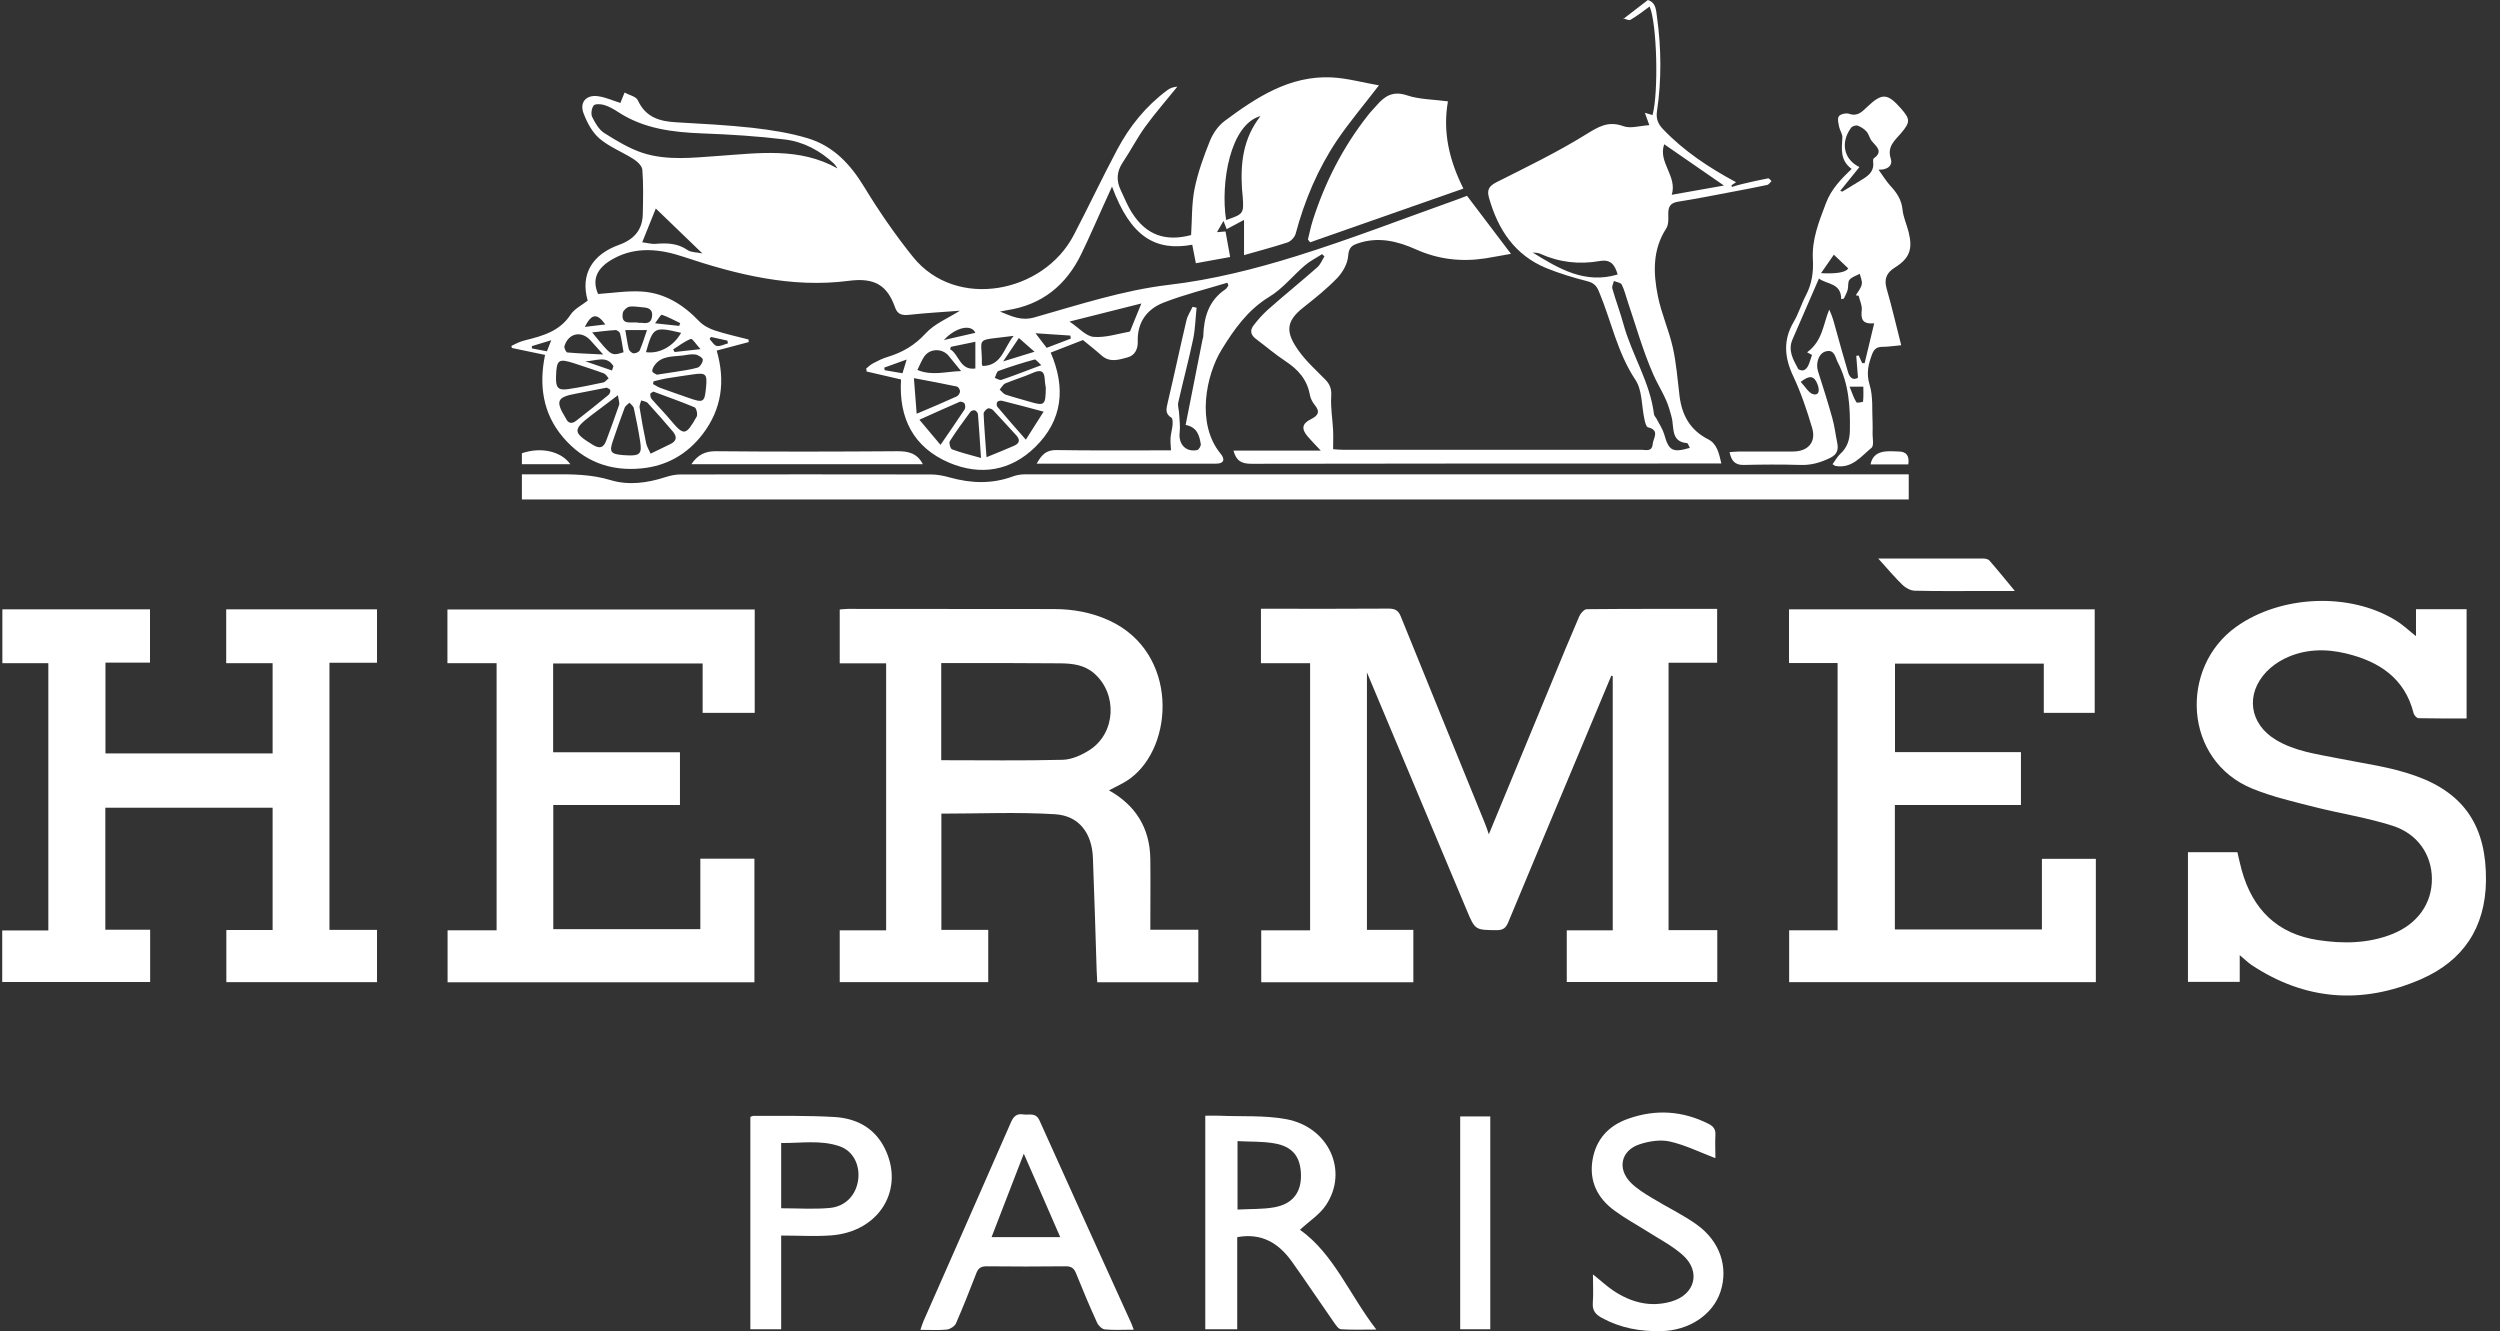 <svg width="154" height="82" viewBox="0 0 154 82" fill="none" xmlns="http://www.w3.org/2000/svg">
<rect x="0" y="0" width="154" height="82" fill="#333333" stroke="none"/>
<path d="M43.8 20.751C43.8 20.751 43.738 20.84 43.711 20.884C43.853 21.035 43.987 21.284 44.156 21.311C44.37 21.347 44.611 21.213 44.842 21.151C44.833 21.098 44.816 21.035 44.807 20.982C44.477 20.911 44.139 20.831 43.809 20.76M33.967 20.955C33.486 21.098 33.129 21.213 32.764 21.32V21.462C33.067 21.524 33.361 21.578 33.69 21.64C33.771 21.436 33.842 21.258 33.958 20.955M36.024 20.137C36.505 20.084 36.879 20.039 37.289 19.986C36.781 19.283 36.452 19.301 36.024 20.137ZM55.852 22.147C55.299 22.343 54.889 22.494 54.471 22.645C54.471 22.699 54.489 22.752 54.498 22.805C54.854 22.868 55.21 22.93 55.593 22.992C55.673 22.725 55.736 22.521 55.852 22.147ZM41.832 20.084C41.858 20.021 41.876 19.968 41.903 19.906C41.529 19.728 41.163 19.523 40.772 19.39C40.7 19.372 40.522 19.692 40.353 19.915C40.932 19.977 41.386 20.03 41.832 20.075M37.699 22.823C37.725 22.734 37.761 22.645 37.788 22.556C37.369 21.845 36.657 22.263 36.051 22.254C36.603 22.441 37.155 22.636 37.699 22.823ZM43.15 21.507C42.892 21.222 42.642 20.84 42.562 20.875C42.17 21.026 41.832 21.293 41.466 21.524C41.493 21.578 41.52 21.631 41.555 21.685C42.036 21.631 42.517 21.578 43.15 21.507ZM58.141 20.946C58.782 20.804 59.423 20.653 60.082 20.502C59.842 19.95 58.88 20.146 58.141 20.946ZM64.474 21.427C64.99 21.231 65.471 21.044 65.961 20.858C65.952 20.795 65.943 20.733 65.934 20.671C65.266 20.626 64.598 20.582 63.788 20.528C64.073 20.893 64.251 21.133 64.474 21.427ZM63.725 21.667C63.369 21.355 63.102 21.124 62.764 20.822C62.452 21.293 62.167 21.702 61.793 22.263C62.496 22.049 63.013 21.889 63.725 21.667ZM38.518 20.333C38.598 20.768 38.643 21.142 38.732 21.498C38.759 21.613 38.919 21.756 39.035 21.765C39.159 21.774 39.364 21.685 39.409 21.578C39.578 21.186 39.703 20.777 39.854 20.333H38.518ZM64.144 22.494C63.948 22.325 63.806 22.12 63.725 22.147C62.977 22.352 62.238 22.583 61.508 22.85C61.392 22.894 61.356 23.125 61.276 23.277C61.41 23.321 61.57 23.437 61.686 23.401C62.47 23.134 63.245 22.832 64.144 22.494ZM39.302 19.888C39.364 19.888 39.462 19.879 39.56 19.888C39.872 19.932 40.112 19.888 40.166 19.506C40.219 19.105 40.006 18.963 39.658 18.936C39.364 18.919 39.053 18.847 38.767 18.892C38.616 18.919 38.393 19.123 38.367 19.265C38.233 20.066 38.857 19.817 39.302 19.87M58.577 21.364C58.559 21.409 58.541 21.462 58.524 21.507C59.085 21.836 59.129 22.832 60.082 22.699V21.053C59.539 21.169 59.058 21.267 58.577 21.364ZM38.411 21.702C38.34 21.32 38.295 20.929 38.197 20.546C38.171 20.448 38.01 20.324 37.912 20.333C37.449 20.359 36.995 20.422 36.478 20.475C37.681 21.951 37.636 21.934 38.402 21.702M39.792 21.694C40.629 21.809 41.493 21.329 41.956 20.502C40.291 20.11 40.228 20.146 39.792 21.694ZM37.155 21.836C36.817 21.462 36.603 21.213 36.38 20.973C35.81 20.342 35.009 20.52 34.768 21.329C34.741 21.436 34.875 21.711 34.946 21.711C35.632 21.774 36.318 21.791 37.155 21.836ZM60.537 22.547C61.73 22.512 61.828 21.427 62.443 20.689C59.94 21.018 60.51 20.671 60.483 22.432C60.483 22.467 60.51 22.494 60.537 22.547ZM59.21 22.868C58.88 22.467 58.657 22.192 58.435 21.916C58.052 21.453 57.303 21.453 56.947 21.943C56.778 22.174 56.68 22.459 56.511 22.788C57.419 23.17 58.248 22.885 59.21 22.859M40.46 23.081C40.896 23.019 41.235 22.965 41.564 22.912C42.036 22.832 42.517 22.779 42.972 22.645C43.123 22.601 43.301 22.316 43.292 22.156C43.292 22.04 43.007 21.863 42.829 21.836C42.58 21.8 42.313 21.863 42.063 21.898C41.449 21.978 40.763 21.898 40.326 22.494C40.246 22.601 40.157 22.779 40.184 22.877C40.219 22.983 40.406 23.037 40.46 23.081ZM63.191 27.084C63.583 26.461 63.913 25.945 64.287 25.358C63.343 25.109 62.541 24.887 61.739 24.691C61.641 24.664 61.49 24.691 61.436 24.753C61.383 24.816 61.383 24.993 61.436 25.056C61.98 25.705 62.541 26.345 63.2 27.092M94.429 15.565C96.023 16.552 97.635 17.513 99.648 16.908C99.47 16.312 99.23 15.957 98.535 16.081C97.27 16.303 96.032 16.161 94.847 15.619C94.723 15.565 94.562 15.574 94.42 15.556M57.936 27.404C58.488 26.594 58.969 25.91 59.423 25.216C59.477 25.127 59.468 24.949 59.414 24.851C59.37 24.78 59.192 24.718 59.112 24.753C58.319 25.091 57.535 25.456 56.635 25.856C57.09 26.39 57.464 26.843 57.936 27.404ZM40.255 23.499C40.246 23.552 40.237 23.606 40.228 23.659C40.38 23.739 40.531 23.846 40.691 23.899C41.27 24.113 41.849 24.308 42.428 24.513C43.346 24.833 43.408 24.798 43.497 23.81C43.569 23.037 43.471 22.948 42.687 23.063C42.152 23.143 41.627 23.215 41.092 23.303C40.807 23.348 40.54 23.428 40.255 23.49M40.255 24.122C40.193 24.166 40.068 24.202 40.059 24.264C40.05 24.362 40.077 24.504 40.139 24.575C40.531 25.029 40.95 25.447 41.333 25.91C42.126 26.852 42.25 26.843 42.918 25.66C42.989 25.527 42.9 25.136 42.785 25.091C41.965 24.744 41.119 24.451 40.246 24.122M37.36 23.882C36.701 24.006 36.095 24.131 35.49 24.246C34.314 24.46 34.207 24.7 34.822 25.714C34.831 25.732 34.848 25.749 34.857 25.767C34.991 26.087 35.231 26.123 35.481 25.927C36.158 25.402 36.826 24.869 37.485 24.326C37.556 24.264 37.618 24.113 37.592 24.033C37.565 23.953 37.422 23.908 37.378 23.882M60.43 28.222C60.359 27.172 60.314 26.345 60.243 25.527C60.243 25.438 60.136 25.305 60.056 25.278C59.976 25.251 59.815 25.305 59.771 25.376C59.334 25.972 58.898 26.559 58.506 27.181C58.444 27.288 58.541 27.644 58.648 27.68C59.174 27.875 59.726 28.017 60.439 28.213M39.569 14.925C39.908 14.969 40.148 15.04 40.371 15.023C41.075 14.96 41.742 14.978 42.357 15.405C42.553 15.547 42.865 15.53 43.266 15.61C42.224 14.605 41.297 13.715 40.398 12.844C40.166 13.431 39.881 14.116 39.56 14.925M56.475 25.483C57.419 25.082 58.185 24.762 58.942 24.415C59.04 24.371 59.138 24.211 59.138 24.104C59.138 24.006 59.031 23.828 58.942 23.81C58.114 23.633 57.286 23.481 56.297 23.294C56.359 24.104 56.413 24.727 56.466 25.483M34.252 23.179C34.225 23.882 34.376 24.059 34.991 23.971C35.721 23.864 36.443 23.713 37.155 23.561C37.28 23.535 37.378 23.392 37.494 23.303C37.396 23.197 37.316 23.046 37.2 23.001C36.603 22.779 35.997 22.592 35.392 22.387C34.403 22.067 34.287 22.147 34.252 23.17M64.429 23.935C64.42 23.846 64.367 23.615 64.358 23.375C64.331 22.805 64.073 22.77 63.61 22.974C63.066 23.215 62.487 23.384 61.935 23.615C61.784 23.677 61.695 23.873 61.579 23.997C61.704 24.104 61.81 24.264 61.944 24.308C62.452 24.477 62.977 24.611 63.485 24.762C64.331 25.011 64.411 24.949 64.42 23.917M38.652 28.053C39.418 28.08 39.551 27.946 39.435 27.199C39.329 26.514 39.195 25.829 39.044 25.145C39.017 25.02 38.865 24.913 38.776 24.807C38.678 24.904 38.527 24.993 38.482 25.109C38.224 25.794 37.975 26.497 37.743 27.19C37.529 27.822 37.627 27.964 38.295 28.026C38.411 28.044 38.536 28.044 38.652 28.044M60.777 28.16C61.428 27.893 61.953 27.688 62.47 27.457C62.799 27.315 62.861 27.093 62.594 26.808C62.122 26.301 61.659 25.776 61.178 25.269C61.107 25.189 60.92 25.127 60.849 25.162C60.733 25.216 60.59 25.376 60.59 25.483C60.626 26.31 60.697 27.137 60.768 28.151M40.077 27.946C40.522 27.724 40.914 27.537 41.306 27.35C41.707 27.155 41.698 26.879 41.449 26.585C40.941 25.989 40.433 25.402 39.899 24.824C39.81 24.727 39.632 24.718 39.498 24.664C39.462 24.816 39.373 24.976 39.4 25.118C39.516 25.847 39.649 26.577 39.801 27.297C39.845 27.502 39.961 27.688 40.077 27.946ZM38.055 24.353C37.405 24.842 36.906 25.216 36.416 25.589C35.267 26.47 35.285 26.648 36.523 27.404C36.941 27.662 37.182 27.582 37.342 27.146C37.61 26.416 37.886 25.687 38.135 24.949C38.18 24.807 38.099 24.629 38.064 24.344M70.299 18.696C68.856 19.061 67.422 19.425 65.881 19.808C66.469 20.199 66.888 20.706 67.36 20.751C68.081 20.813 68.838 20.564 69.578 20.43C69.622 20.422 69.658 20.297 69.684 20.226C69.88 19.755 70.067 19.283 70.308 18.696M106.195 11.429C104.966 10.575 103.746 9.739 102.516 8.886C102.116 9.997 103.336 10.842 102.98 11.999C104.138 11.794 105.171 11.607 106.195 11.429ZM77.647 7.151C75.786 7.658 75.171 11.252 75.528 13.555C76.605 13.182 76.623 13.164 76.552 12.114C76.543 11.954 76.516 11.794 76.507 11.643C76.409 10.051 76.57 8.53 77.647 7.151ZM104.093 27.59C104.031 27.484 103.986 27.306 103.924 27.297C103.015 27.217 103.104 26.514 103.015 25.91C102.98 25.678 102.899 25.447 102.837 25.216C102.623 24.46 102.169 23.802 101.857 23.099C101.207 21.631 100.771 20.066 100.254 18.536C100.138 18.198 100.058 17.842 99.898 17.531C99.835 17.406 99.586 17.38 99.417 17.309C99.381 17.46 99.283 17.638 99.319 17.771C99.532 18.518 99.809 19.248 100.013 19.995C100.53 21.871 101.644 23.544 101.884 25.509C101.893 25.616 102 25.705 102.053 25.812C102.214 26.123 102.418 26.425 102.516 26.755C102.793 27.759 103.024 27.902 104.093 27.59ZM51.585 10.362C51.514 10.264 51.451 10.157 51.371 10.077C50.516 9.277 49.501 8.734 48.352 8.592C46.668 8.387 44.976 8.281 43.275 8.218C41.431 8.147 39.649 7.934 38.064 6.893C37.797 6.715 37.512 6.555 37.209 6.466C37.004 6.404 36.657 6.386 36.567 6.502C36.443 6.662 36.389 7.018 36.478 7.204C36.657 7.569 36.888 7.978 37.218 8.192C37.966 8.663 38.75 9.143 39.587 9.419C41.101 9.908 42.678 9.713 44.236 9.606C46.722 9.437 49.225 9.055 51.585 10.371M99.987 1.174C100.495 0.783 101.002 0.391 101.51 0C102.018 0.169 102.009 0.614 102.071 1.05C102.338 2.98 102.356 4.919 102.071 6.849C102 7.311 102.133 7.64 102.454 7.969C103.737 9.312 105.269 10.326 106.943 11.225C106.819 11.305 106.738 11.358 106.658 11.412C106.667 11.447 106.676 11.483 106.685 11.518C106.881 11.456 107.068 11.394 107.264 11.349C107.816 11.216 108.36 11.091 108.921 10.985C108.974 10.976 109.054 11.091 109.126 11.154C109.037 11.234 108.956 11.376 108.849 11.394C108.146 11.545 107.442 11.678 106.73 11.812C105.607 12.025 104.494 12.248 103.363 12.425C102.864 12.506 102.757 12.764 102.766 13.208C102.775 13.493 102.784 13.849 102.641 14.071C101.786 15.387 101.839 16.819 102.125 18.242C102.338 19.31 102.801 20.324 103.042 21.391C103.265 22.378 103.336 23.392 103.461 24.406C103.612 25.589 104.12 26.505 105.233 27.066C105.759 27.333 105.892 27.911 106.035 28.551H105.322C95.907 28.551 86.501 28.551 77.086 28.569C76.49 28.569 76.151 28.4 75.982 27.759H81.362C81.014 27.386 80.783 27.155 80.569 26.906C80.15 26.425 80.195 26.096 80.756 25.82C81.201 25.598 81.335 25.367 80.988 24.949C80.845 24.771 80.721 24.531 80.685 24.308C80.516 23.375 79.954 22.752 79.18 22.245C78.547 21.827 77.968 21.329 77.362 20.875C77.042 20.635 76.988 20.351 77.211 20.057C77.487 19.692 77.79 19.354 78.129 19.052C79.126 18.171 80.159 17.335 81.157 16.455C81.344 16.286 81.442 16.019 81.585 15.796L81.442 15.654C81.086 15.886 80.703 16.072 80.382 16.348C79.634 16.988 79.01 17.789 78.182 18.287C76.855 19.096 76.009 20.306 75.251 21.542C74.307 23.072 73.657 26.096 75.189 27.946C75.492 28.311 75.376 28.56 74.931 28.56C71.27 28.56 67.609 28.56 63.859 28.56C64.153 28.035 64.429 27.715 65.062 27.724C67.181 27.759 69.31 27.742 71.43 27.742H72.134C72.116 27.43 72.089 27.199 72.107 26.968C72.125 26.701 72.205 26.443 72.232 26.167C72.241 26.016 72.241 25.785 72.161 25.732C71.751 25.483 71.849 25.171 71.929 24.807C72.33 23.117 72.686 21.418 73.087 19.728C73.158 19.434 73.336 19.176 73.461 18.901C73.541 18.919 73.621 18.936 73.71 18.954C73.639 19.603 73.63 20.262 73.497 20.893C73.221 22.201 72.873 23.49 72.579 24.798C72.535 25.002 72.624 25.242 72.633 25.465C72.65 25.856 72.713 26.247 72.668 26.63C72.579 27.359 73.043 27.866 73.746 27.724C73.844 27.706 73.987 27.466 73.969 27.359C73.88 26.843 73.764 26.319 73.034 26.176C73.39 24.389 73.737 22.654 74.076 20.911C74.085 20.849 74.12 20.795 74.12 20.733C74.156 19.559 74.441 18.518 75.492 17.816C75.572 17.762 75.608 17.664 75.67 17.584C75.652 17.531 75.626 17.469 75.608 17.415C74.29 17.816 72.945 18.145 71.671 18.643C70.655 19.043 70.05 19.852 70.085 21.026C70.103 21.48 69.925 21.889 69.462 22.014C68.936 22.156 68.375 22.352 67.867 21.907C67.467 21.551 67.048 21.222 66.709 20.946C65.979 21.231 65.347 21.48 64.723 21.72C65.658 23.89 65.462 25.883 63.761 27.546C62.256 29.014 60.403 29.316 58.479 28.507C56.27 27.564 55.353 25.767 55.504 23.375C54.792 23.206 54.088 23.046 53.384 22.885C53.384 22.823 53.366 22.761 53.358 22.699C53.5 22.583 53.642 22.45 53.803 22.369C54.088 22.218 54.373 22.076 54.676 21.987C55.584 21.711 56.342 21.276 57.01 20.546C57.562 19.941 58.399 19.603 59.129 19.141C58.114 19.221 57.072 19.274 56.03 19.39C55.602 19.434 55.299 19.399 55.139 18.945C54.658 17.575 53.883 17.086 52.271 17.3C48.779 17.753 45.412 16.926 42.09 15.814C40.709 15.352 39.204 15.156 37.797 15.93C36.746 16.499 36.452 17.229 36.843 18.109C37.761 18.047 38.652 17.904 39.525 17.958C40.95 18.047 42.09 18.767 43.061 19.781C43.319 20.048 43.684 20.244 44.041 20.359C44.718 20.582 45.421 20.733 46.107 20.911L46.125 21.071C45.475 21.24 44.824 21.418 44.148 21.596C44.691 23.463 44.468 25.198 43.275 26.755C42.322 27.991 41.048 28.711 39.507 28.854C37.592 29.04 35.953 28.427 34.688 26.941C33.432 25.465 33.192 23.73 33.575 21.863C32.862 21.711 32.203 21.578 31.535 21.436C31.526 21.391 31.508 21.347 31.499 21.311C31.642 21.24 31.775 21.169 31.918 21.107C32.069 21.044 32.221 20.991 32.372 20.955C33.441 20.689 34.474 20.404 35.142 19.39C35.383 19.025 35.837 18.803 36.202 18.518C35.73 16.873 36.514 15.663 38.126 15.085C39.044 14.756 39.569 14.178 39.596 13.199C39.614 12.283 39.64 11.367 39.569 10.46C39.551 10.22 39.257 9.944 39.017 9.793C38.331 9.357 37.538 9.055 36.924 8.53C36.469 8.138 36.149 7.525 35.935 6.947C35.703 6.288 36.122 5.835 36.817 5.924C37.298 5.986 37.761 6.199 38.215 6.342C38.304 6.137 38.393 5.915 38.474 5.701C38.759 5.861 39.186 5.941 39.293 6.182C39.774 7.231 40.638 7.48 41.671 7.534C43.23 7.623 44.789 7.703 46.339 7.872C47.488 8.005 48.646 8.183 49.741 8.512C51.327 8.983 52.387 10.113 53.242 11.527C54.15 13.021 55.157 14.48 56.252 15.841C58.916 19.123 64.287 18.047 66.139 14.489C67.057 12.737 67.894 10.949 68.829 9.197C69.586 7.774 70.593 6.529 71.902 5.559C72.072 5.426 72.285 5.354 72.526 5.337C71.867 6.155 71.172 6.947 70.557 7.792C70.041 8.503 69.64 9.295 69.15 10.024C68.785 10.575 68.758 11.127 69.034 11.705C69.266 12.194 69.462 12.701 69.756 13.146C70.62 14.48 71.796 14.898 73.372 14.48C73.434 13.528 73.399 12.559 73.586 11.625C73.791 10.62 74.147 9.633 74.53 8.681C74.717 8.218 75.047 7.738 75.447 7.445C77.398 5.995 79.438 4.652 82.012 4.767C82.983 4.812 83.945 5.088 84.942 5.257C84.016 6.466 83.134 7.507 82.377 8.619C81.184 10.389 80.364 12.337 79.812 14.4C79.75 14.614 79.518 14.863 79.313 14.934C78.422 15.227 77.514 15.459 76.632 15.716V13.546C76.231 13.76 75.902 13.938 75.563 14.116C75.51 13.973 75.465 13.849 75.367 13.608C75.216 13.875 75.118 14.044 74.966 14.302C75.198 14.284 75.323 14.267 75.492 14.258C75.581 14.729 75.661 15.218 75.777 15.832C75.064 15.966 74.379 16.09 73.666 16.215C73.577 15.761 73.514 15.414 73.443 15.076C71.19 15.485 69.649 14.614 68.5 11.492C68.322 11.892 68.179 12.203 68.037 12.514C67.564 13.546 67.119 14.596 66.62 15.619C65.685 17.567 64.18 18.794 61.998 19.114C61.908 19.132 61.819 19.15 61.597 19.194C62.363 19.497 62.906 19.781 63.725 19.55C66.451 18.776 69.195 17.878 71.983 17.549C74.708 17.229 77.309 16.57 79.874 15.77C83.188 14.738 86.43 13.475 89.708 12.31C89.948 12.221 90.189 12.123 90.367 12.061C91.275 13.253 92.157 14.427 93.075 15.636C92.612 15.716 92.068 15.823 91.516 15.912C90.037 16.143 88.612 15.983 87.241 15.37C86.091 14.854 84.898 14.56 83.633 14.996C83.232 15.129 83.081 15.29 83.045 15.779C83.01 16.241 82.716 16.766 82.377 17.122C81.727 17.798 80.988 18.385 80.248 18.972C79.162 19.835 79.224 20.52 79.99 21.596C80.462 22.263 81.086 22.814 81.656 23.401C81.932 23.686 82.03 23.979 82.003 24.406C81.959 25.1 82.083 25.794 82.119 26.497C82.137 26.87 82.119 27.244 82.119 27.671C82.342 27.688 82.529 27.706 82.725 27.706C88.853 27.706 94.981 27.706 101.109 27.706C101.376 27.706 101.759 27.849 101.804 27.368C101.831 26.995 102.276 26.505 101.51 26.319C101.403 26.292 101.332 25.998 101.296 25.82C101.118 25.011 101.171 24.051 100.744 23.401C99.622 21.72 99.256 19.772 98.499 17.967C98.348 17.593 98.161 17.415 97.76 17.317C96.914 17.104 96.068 16.846 95.257 16.517C93.306 15.716 92.273 14.133 91.721 12.177C91.587 11.705 91.712 11.465 92.184 11.225C94.037 10.291 95.916 9.384 97.68 8.29C98.464 7.809 99.06 7.427 100.005 7.774C100.441 7.934 101.002 7.747 101.599 7.711C101.483 7.382 101.412 7.196 101.323 6.947C101.51 7 101.652 7.044 101.795 7.089C102.178 5.684 102.071 1.441 101.617 0.4C101.225 0.685 100.851 0.978 100.441 1.219C100.343 1.281 100.147 1.165 99.996 1.138L99.978 1.156L99.987 1.174Z" fill="white"/>
<path d="M102.774 57.298H105.785V60.491H96.513V57.307H99.345V41.644C99.345 41.644 99.283 41.635 99.256 41.626C98.579 43.245 97.902 44.864 97.225 46.482C95.782 49.925 94.339 53.367 92.905 56.818C92.763 57.156 92.594 57.298 92.21 57.298C90.874 57.289 90.865 57.298 90.349 56.062C88.318 51.223 86.287 46.385 84.203 41.422V57.28H87.062V60.509H77.692V57.307H80.702V40.852H77.674V37.499H78.262C80.684 37.499 83.107 37.508 85.53 37.49C85.922 37.49 86.136 37.588 86.287 37.97C87.997 42.204 89.734 46.438 91.453 50.672C91.551 50.912 91.632 51.152 91.712 51.392C93.003 48.27 94.286 45.157 95.577 42.044C96.139 40.674 96.7 39.313 97.288 37.953C97.368 37.775 97.59 37.526 97.751 37.526C100.414 37.499 103.068 37.508 105.776 37.508V40.825H102.783V57.307L102.774 57.298Z" fill="white"/>
<path d="M6.488 49.755V57.271H9.249V60.491H0.137V57.316H2.978V40.852H0.146V37.535H9.24V40.817H6.496V46.411H16.793V40.852H13.934V37.535H23.224V40.825H20.294V57.28H23.224V60.5H13.943V57.289H16.793V49.755H6.488Z" fill="white"/>
<path d="M57.989 46.829C60.519 46.829 63.004 46.865 65.48 46.803C66.041 46.785 66.656 46.5 67.137 46.189C68.74 45.139 68.847 42.738 67.395 41.475C66.789 40.95 66.059 40.87 65.311 40.861C63.128 40.843 60.946 40.843 58.773 40.843C58.514 40.843 58.265 40.843 57.98 40.843V46.838L57.989 46.829ZM57.989 50.102V57.28H60.875V60.5H51.727V57.307H54.586V40.861H51.727V37.544C51.879 37.535 52.057 37.508 52.226 37.508C56.448 37.508 60.67 37.508 64.901 37.517C66.086 37.517 67.243 37.721 68.339 38.228C72.606 40.203 72.347 45.958 69.613 47.959C69.203 48.261 68.731 48.457 68.312 48.688C69.933 49.587 70.833 50.992 70.86 52.904C70.878 54.336 70.86 55.777 70.86 57.271H73.817V60.509H67.591C67.582 60.278 67.564 60.047 67.555 59.815C67.484 57.494 67.413 55.181 67.324 52.86C67.27 51.33 66.477 50.245 64.981 50.156C62.674 50.014 60.349 50.12 57.98 50.12" fill="white"/>
<path d="M129.033 43.912H125.898V40.879H116.732V46.331H124.49V49.587H116.723V57.254H125.782V52.904H129.104V60.5H110.212V57.307H113.196V40.843H110.203V37.535H129.033V43.912Z" fill="white"/>
<path d="M46.49 37.544V43.912H43.283V40.87H34.073V46.34H41.885V49.587H34.082V57.236H43.141V52.895H46.472V60.509H27.571V57.307H30.591V40.852H27.562V37.544H46.49Z" fill="white"/>
<path d="M148.825 39.171V37.526H151.942V44.259C150.963 44.259 149.965 44.259 148.976 44.241C148.878 44.241 148.718 44.072 148.682 43.948C148.139 41.768 146.545 40.746 144.532 40.256C143.249 39.945 141.94 39.972 140.719 40.577C140.319 40.772 139.927 41.057 139.615 41.377C138.297 42.765 138.564 44.606 140.212 45.584C141.37 46.278 142.688 46.447 143.979 46.705C145.6 47.034 147.275 47.239 148.816 47.799C151.871 48.893 153.172 50.992 153.136 54.256C153.1 57.138 151.738 59.184 149.128 60.322C145.511 61.888 142.002 61.639 138.68 59.433C138.564 59.353 138.466 59.264 138.359 59.175C138.252 59.086 138.154 58.997 137.967 58.837V60.482H134.778V52.495H137.825C137.905 52.851 137.985 53.216 138.083 53.58C138.751 56.008 140.274 57.538 142.813 57.912C144.345 58.143 145.886 58.125 147.364 57.538C148.923 56.916 149.823 55.653 149.805 54.105C149.787 52.655 148.941 51.365 147.382 50.867C145.832 50.369 144.193 50.12 142.608 49.72C141.316 49.391 139.998 49.089 138.769 48.59C134.493 46.865 134.226 41.11 137.762 38.602C140.488 36.663 144.745 36.459 147.596 38.228C148.032 38.495 148.406 38.86 148.816 39.18" fill="white"/>
<path d="M117.578 29.218V30.766H32.149V29.218C32.79 29.218 33.423 29.218 34.055 29.218C35.249 29.209 36.433 29.218 37.609 29.574C38.722 29.912 39.871 29.752 40.976 29.396C41.279 29.298 41.599 29.227 41.911 29.227C47.06 29.218 52.199 29.218 57.347 29.227C57.739 29.227 58.14 29.307 58.514 29.414C59.824 29.779 61.115 29.823 62.407 29.343C62.647 29.254 62.914 29.218 63.164 29.218C81.103 29.218 99.042 29.218 116.981 29.218H117.578Z" fill="white"/>
<path d="M113.935 23.819C114.096 24.22 114.194 24.522 114.354 24.78C114.381 24.833 114.764 24.771 114.764 24.735C114.799 24.442 114.782 24.14 114.782 23.819H113.935ZM110.925 23.526C111.192 23.802 111.433 24.246 111.726 24.291C112.109 24.353 112.074 23.953 111.949 23.65C111.753 23.143 111.459 23.099 110.925 23.526ZM112.181 16.828C113.137 16.876 113.695 16.778 113.855 16.535C113.579 16.277 113.303 16.01 112.965 15.69C112.688 16.09 112.448 16.437 112.181 16.819M113.365 11.758C113.365 11.758 113.446 11.794 113.49 11.803C113.909 11.545 114.336 11.287 114.755 11.029C115.147 10.789 115.459 10.504 115.387 9.98C115.378 9.908 115.378 9.793 115.423 9.757C116.011 9.339 115.61 9.046 115.316 8.708C115.165 8.53 115.129 8.272 114.978 8.103C114.835 7.943 114.63 7.809 114.425 7.738C114.318 7.703 114.096 7.774 114.025 7.872C113.356 8.788 113.579 9.828 114.541 10.291C114.149 10.78 113.748 11.269 113.356 11.758M114.479 18.216C114.425 18.216 114.372 18.198 114.318 18.189C114.452 17.967 114.639 17.753 114.684 17.513C114.728 17.317 114.612 17.086 114.559 16.864C114.345 16.988 114.069 17.059 113.926 17.237C113.811 17.389 113.873 17.664 113.811 17.869C113.757 18.056 113.659 18.225 113.579 18.394C113.526 18.412 113.472 18.42 113.419 18.429C113.419 17.415 112.537 17.531 112.047 17.157C111.495 18.429 110.951 19.674 110.417 20.911C110.123 21.587 110.462 22.156 110.764 22.716C110.809 22.796 111.014 22.841 111.112 22.805C111.219 22.77 111.326 22.645 111.379 22.538C111.477 22.334 111.53 22.12 111.62 21.863C111.575 21.836 111.459 21.774 111.317 21.702C112.279 21 112.305 19.968 112.68 19.07C112.875 19.47 112.973 19.861 113.08 20.253C113.33 21.151 113.579 22.058 113.846 22.948C113.944 23.259 114.149 23.455 114.452 23.268C114.416 22.779 114.381 22.352 114.345 21.916C114.399 21.916 114.443 21.907 114.497 21.898C114.568 22.058 114.639 22.209 114.71 22.369H114.862C115.049 21.569 115.245 20.777 115.45 19.915C114.684 19.986 114.63 19.621 114.684 19.087C114.71 18.803 114.559 18.5 114.488 18.207M115.699 10.424C115.984 10.825 116.189 11.162 116.447 11.447C116.839 11.865 117.133 12.301 117.195 12.906C117.24 13.377 117.454 13.822 117.57 14.293C117.837 15.343 117.632 15.912 116.723 16.481C116.216 16.802 116.046 17.175 116.216 17.78C116.545 18.91 116.804 20.057 117.115 21.267C116.688 21.302 116.34 21.364 115.984 21.364C115.637 21.364 115.459 21.471 115.325 21.809C115.093 22.432 114.951 22.983 115.165 23.695C115.396 24.433 115.307 25.278 115.352 26.07C115.361 26.247 115.352 26.425 115.352 26.612C115.334 26.95 115.459 27.448 115.28 27.59C114.639 28.115 114.078 28.88 113.071 28.702C113.036 28.702 113.009 28.667 112.884 28.596C113.045 28.373 113.178 28.133 113.365 27.955C113.793 27.564 113.944 27.092 113.953 26.514C113.98 25.064 113.891 23.633 113.205 22.316C113.054 22.023 113.009 21.489 112.457 21.649C112.02 21.774 111.833 22.387 111.994 22.885C112.296 23.828 112.599 24.78 112.867 25.741C113.009 26.23 113.063 26.755 113.169 27.253C113.258 27.688 113.187 27.991 112.724 28.213C112.136 28.498 111.557 28.667 110.889 28.64C109.731 28.605 108.564 28.613 107.406 28.64C106.881 28.649 106.649 28.391 106.542 27.849C106.765 27.84 106.952 27.813 107.139 27.813C108.244 27.813 109.339 27.813 110.444 27.813C111.379 27.813 111.887 27.235 111.628 26.363C111.308 25.278 110.943 24.193 110.462 23.17C109.918 22.014 109.829 20.946 110.497 19.817C110.8 19.301 110.969 18.714 111.245 18.189C111.611 17.495 111.718 16.748 111.673 15.983C111.602 14.747 112.047 13.653 112.475 12.523C112.804 11.652 113.401 11.038 114.06 10.406C113.33 9.864 113.454 9.161 113.49 8.467C113.499 8.254 113.339 8.041 113.294 7.827C113.25 7.605 113.169 7.311 113.276 7.16C113.365 7.027 113.722 6.947 113.9 7.009C114.434 7.196 114.71 6.875 115.031 6.573C115.931 5.719 116.269 5.737 117.097 6.68C117.685 7.347 117.676 7.525 117.115 8.192C116.732 8.645 116.225 9.019 116.474 9.784C116.599 10.157 116.314 10.486 115.69 10.451" fill="white"/>
<path d="M76.231 70.293V74.509C77.015 74.465 77.781 74.5 78.511 74.367C79.625 74.162 80.15 73.459 80.141 72.401C80.124 71.263 79.634 70.613 78.467 70.426C77.745 70.302 77.006 70.337 76.231 70.293ZM76.213 81.882H74.245V68.728C74.521 68.728 74.815 68.719 75.109 68.728C76.481 68.79 77.888 68.692 79.233 68.941C81.86 69.43 83.081 72.134 81.682 74.233C81.29 74.82 80.631 75.238 80.079 75.754C82.163 77.24 83.108 79.73 84.782 81.9C83.936 81.9 83.268 81.927 82.609 81.882C82.448 81.874 82.288 81.624 82.163 81.447C81.29 80.201 80.453 78.938 79.571 77.702C78.77 76.59 77.736 75.932 76.213 76.208V81.882Z" fill="white"/>
<path d="M65.311 76.208C64.572 74.5 63.85 72.855 63.066 71.067C62.371 72.863 61.73 74.518 61.08 76.208H65.311ZM69.818 81.909C69.168 81.909 68.606 81.945 68.054 81.891C67.885 81.873 67.662 81.66 67.582 81.482C67.128 80.486 66.7 79.472 66.29 78.449C66.166 78.129 65.997 77.996 65.631 78.004C64.01 78.022 62.389 78.022 60.768 78.004C60.394 78.004 60.243 78.147 60.127 78.467C59.735 79.49 59.325 80.513 58.889 81.518C58.809 81.696 58.541 81.873 58.336 81.9C57.82 81.954 57.303 81.918 56.697 81.918C56.778 81.687 56.822 81.527 56.893 81.367C58.684 77.293 60.492 73.219 62.273 69.137C62.434 68.772 62.621 68.585 63.031 68.647C63.396 68.71 63.797 68.496 64.037 69.03C65.907 73.201 67.805 77.364 69.693 81.527C69.729 81.615 69.764 81.704 69.836 81.9" fill="white"/>
<path d="M48.12 74.429C49.153 74.429 50.133 74.5 51.103 74.411C52.101 74.322 52.751 73.593 52.867 72.65C52.974 71.743 52.547 70.898 51.727 70.613C50.551 70.204 49.331 70.426 48.12 70.409V74.429ZM48.12 81.882H46.222V68.799C46.285 68.781 46.356 68.736 46.427 68.736C48.084 68.745 49.749 68.71 51.406 68.808C52.725 68.888 53.838 69.448 54.479 70.693C55.771 73.237 54.185 75.879 51.193 76.101C50.204 76.172 49.197 76.11 48.12 76.11V81.882Z" fill="white"/>
<path d="M89.191 6.253C88.87 8.103 89.253 9.837 90.144 11.616C86.937 12.737 83.82 13.831 80.702 14.925C80.657 14.872 80.613 14.809 80.568 14.756C80.666 14.356 80.747 13.956 80.871 13.564C81.62 11.225 82.724 9.064 84.247 7.125C84.416 6.902 84.612 6.707 84.799 6.493C85.298 5.915 85.806 5.586 86.661 5.87C87.418 6.128 88.273 6.12 89.191 6.244" fill="white"/>
<path d="M105.642 71.333C104.689 70.969 103.807 70.533 102.872 70.319C102.284 70.186 101.59 70.293 101.002 70.488C99.853 70.862 99.603 71.992 100.458 72.854C100.832 73.228 101.305 73.521 101.768 73.797C102.667 74.349 103.638 74.811 104.493 75.416C105.954 76.448 106.48 78.049 105.981 79.57C105.509 80.993 104.048 81.962 102.329 81.998C101.046 82.025 99.826 81.811 98.686 81.188C98.294 80.975 98.08 80.735 98.116 80.254C98.16 79.703 98.125 79.152 98.125 78.502C98.597 78.876 98.953 79.214 99.363 79.49C100.458 80.228 101.652 80.548 102.952 80.174C104.413 79.756 104.796 78.333 103.665 77.319C103.024 76.741 102.222 76.332 101.483 75.861C100.806 75.434 100.102 75.051 99.461 74.58C98.41 73.815 97.884 72.774 98.098 71.458C98.312 70.177 99.096 69.332 100.298 68.914C101.981 68.318 103.629 68.416 105.241 69.225C105.544 69.377 105.687 69.563 105.669 69.91C105.642 70.408 105.669 70.906 105.669 71.316" fill="white"/>
<path d="M91.801 68.772H89.948V81.882H91.801V68.772Z" fill="white"/>
<path d="M115.69 34.404C117.97 34.404 120.063 34.404 122.156 34.404C122.29 34.404 122.459 34.439 122.539 34.519C123.047 35.098 123.528 35.694 124.116 36.405H122.272C120.838 36.405 119.395 36.423 117.961 36.387C117.703 36.387 117.4 36.227 117.204 36.04C116.705 35.56 116.269 35.026 115.69 34.395" fill="white"/>
<path d="M56.849 28.596H42.588C42.98 28.018 43.434 27.786 44.111 27.795C47.835 27.831 51.558 27.822 55.281 27.795C55.958 27.795 56.492 27.911 56.849 28.596Z" fill="white"/>
<path d="M32.149 28.596V27.92C33.316 27.52 34.554 27.786 35.133 28.596H32.149Z" fill="white"/>
<path d="M115.227 28.596C115.334 28.062 115.681 27.866 116.117 27.813C116.394 27.777 116.679 27.804 116.955 27.813C117.43 27.813 117.629 28.077 117.551 28.605H115.236L115.227 28.596Z" fill="white"/>
</svg>
